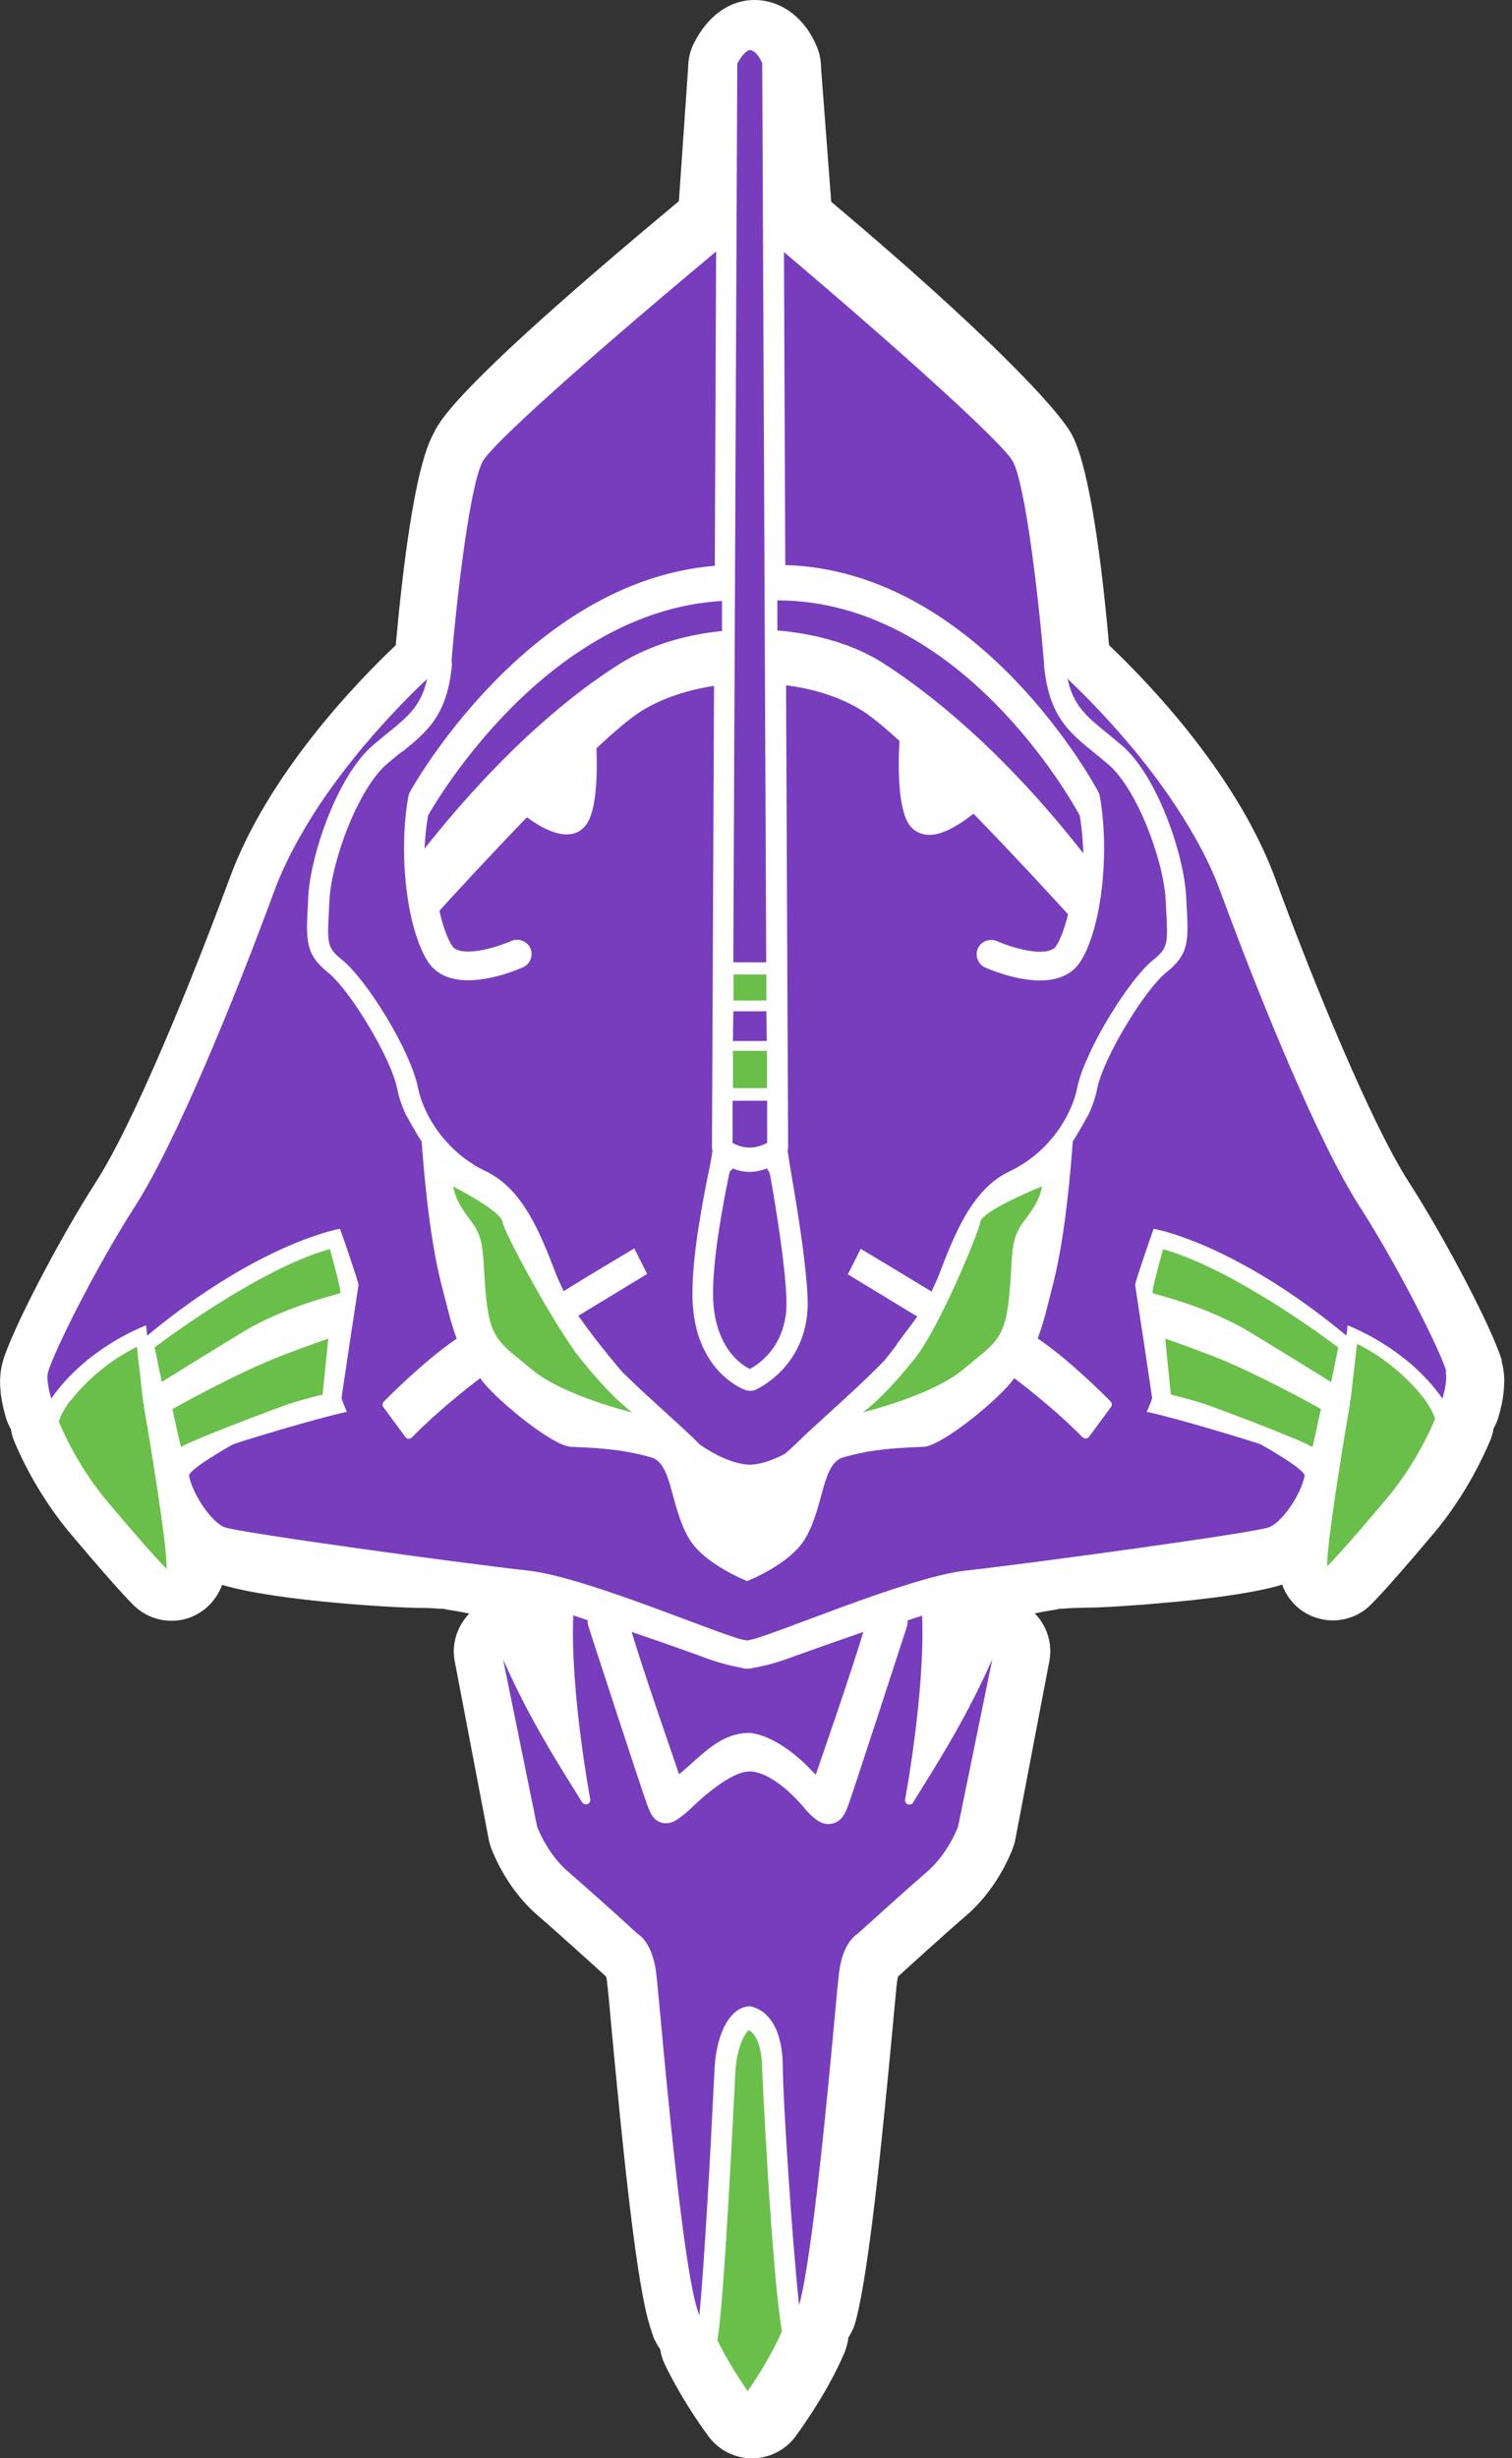 <svg width="80" height="130" viewBox="0 0 80 130" fill="none" xmlns="http://www.w3.org/2000/svg">
<rect x="0" y="0" width="80" height="130" fill="#333333" stroke="none"/>
<path d="M79.47 71.97C78.99 70.33 76.5 65.55 74.54 62.51C72.53 59.38 69.47 51.9 67.47 46.45C67.09 45.42 66.59 44.35 65.99 43.27C65.16 41.79 64.13 40.26 62.91 38.73C62.49 38.2 62.07 37.7 61.66 37.23C60.46 35.86 59.38 34.78 58.68 34.12C58.4 30.88 57.75 24.9 56.71 22.98C55.95 21.57 52 17.42 43.98 10.67L43.44 3.56C43.44 3.2 43.37 2.85 43.24 2.52C42.62 0.97 41.35 0 39.92 0C38.6 0 37.42 0.85 36.7 2.32C36.51 2.71 36.41 3.14 36.41 3.57L35.92 10.64C23.57 20.91 23.21 22.41 22.91 22.98C21.9 24.85 21.27 30.46 20.94 34.12C18.95 36 14.19 40.89 12.15 46.44C10.14 51.89 7.09 59.37 5.08 62.5C3.12 65.55 0.64 70.32 0.16 71.96C-0.09 72.81 -0.04 73.78 0.32 74.99C0.38 75.2 0.47 75.39 0.57 75.57C0.61 75.77 0.65 75.97 0.73 76.16C1.43 77.86 2.51 79.65 3.7 81.07C5.19 82.84 6.41 84.23 7.05 84.87C7.6 85.42 8.33 85.71 9.07 85.71C9.45 85.71 9.83 85.64 10.19 85.48C10.93 85.16 11.48 84.55 11.75 83.81C14.67 84.69 21.14 85.03 22.19 85.03C22.54 85.03 22.86 85.04 23.19 85.07C23.28 85.07 23.37 85.08 23.45 85.08H23.47C23.47 85.08 23.49 85.08 23.5 85.08C23.57 85.1 23.64 85.12 23.72 85.13C24.05 85.18 24.41 85.24 24.83 85.33C24.2 85.98 23.88 86.91 24.06 87.85L25.86 97.28C25.89 97.44 25.94 97.61 26 97.76C26.19 98.26 26.93 99.99 28.47 101.31C29.53 102.22 31.48 103.99 32.05 104.51C32.05 104.51 32.06 104.52 32.07 104.53C32.09 104.6 32.11 104.69 32.12 104.83C32.16 105.12 32.23 105.86 32.32 106.88L32.34 107.11C32.95 113.63 33.6 120.02 34.27 122.61C34.35 122.9 34.44 123.2 34.54 123.49C34.63 123.76 34.77 124.01 34.93 124.23C34.97 124.5 35.05 124.76 35.16 125C35.94 126.63 36.94 128.1 37.48 128.83C38.02 129.57 38.88 130 39.79 130C40.7 130 41.56 129.57 42.1 128.83C42.72 127.98 43.88 126.28 44.67 124.44C44.78 124.17 44.86 123.89 44.89 123.61C45.06 123.35 45.19 123.07 45.27 122.76C45.27 122.73 45.3 122.65 45.31 122.61C45.97 120.02 46.63 113.63 47.24 107.11L47.26 106.88C47.36 105.86 47.42 105.13 47.46 104.83C47.48 104.7 47.5 104.6 47.51 104.53C47.51 104.53 47.52 104.52 47.53 104.51C48.1 103.99 50.05 102.22 51.11 101.31C52.65 99.99 53.39 98.26 53.58 97.76C53.64 97.6 53.69 97.44 53.72 97.28L55.52 87.85C55.7 86.91 55.39 85.97 54.75 85.32C55.17 85.23 55.53 85.17 55.86 85.12C55.94 85.11 56.01 85.08 56.08 85.07C56.1 85.07 56.11 85.07 56.13 85.07C56.22 85.07 56.31 85.07 56.39 85.06C56.84 85.02 57.21 85.03 57.85 85.01C58.01 85.01 58.19 85 58.37 84.99C58.65 84.98 58.96 84.96 59.29 84.94L60.28 84.87H60.35C60.59 84.85 60.85 84.83 61.16 84.8L61.49 84.77C61.75 84.75 62.02 84.72 62.28 84.7C62.55 84.67 62.82 84.65 63.08 84.62C65.7 84.33 67.06 84.04 67.84 83.8C68.1 84.53 68.66 85.15 69.4 85.46C69.76 85.61 70.14 85.69 70.52 85.69C71.26 85.69 72 85.4 72.54 84.85C73.19 84.2 74.41 82.81 75.89 81.05C76.86 79.9 77.77 78.47 78.45 77.05C78.6 76.74 78.74 76.43 78.86 76.14C78.94 75.95 78.99 75.75 79.02 75.55C79.12 75.37 79.21 75.18 79.27 74.98C79.41 74.51 79.51 74.07 79.55 73.68C79.58 73.41 79.59 73.16 79.59 72.92C79.58 72.58 79.53 72.25 79.44 71.95L79.47 71.97Z" fill="white"/>
<path d="M40.33 109.49C40.33 109.57 40.81 119.97 41.37 123.29C40.83 124.51 40.1 125.67 39.56 126.45C39.1 125.78 38.47 124.81 37.96 123.76C38.11 122.84 38.36 120.37 38.84 110.91C38.87 110.27 38.9 109.79 38.91 109.55C38.99 108.23 39.43 107.48 39.62 107.36C39.79 107.45 40.33 107.85 40.33 109.51V109.49ZM45.68 74.68C45.68 74.68 49.32 73.8 50.96 72.42C52.61 71.04 53.16 70.89 53.39 68.6C53.62 66.31 53.39 65.58 54.22 64.52C55.05 63.46 55.06 63.01 55.14 62.73C55.14 62.73 51.96 64.02 51.87 64.61C51.78 65.2 49.69 70.23 48.41 71.83C48 72.34 46.87 73.76 45.68 74.67V74.68ZM40.54 51.53H38.81V52.91H40.55V51.53H40.54ZM40.57 55.57H38.78V57.54H40.58V55.57H40.57ZM33.43 74.68C32.24 73.76 31.11 72.34 30.7 71.84C29.42 70.24 26.68 65.22 26.59 64.62C26.5 64.02 23.97 62.74 23.97 62.74C24.06 63.02 24.07 63.47 24.89 64.53C25.72 65.59 25.49 66.32 25.72 68.61C25.95 70.9 26.5 71.05 28.15 72.43C29.8 73.81 33.43 74.69 33.43 74.69V74.68ZM60.99 68.39C61.41 68.52 63.54 69.03 65.64 70.16C66.11 70.41 70.23 72.96 70.43 73.09L70.81 71.26C70.81 71.26 65.47 67.17 61.54 66.06C61.51 66.14 60.95 68.15 60.98 68.39H60.99ZM75.07 73.62C74.89 73.4 74.67 73.17 74.4 72.91C73.74 72.27 73.11 71.82 72.59 71.5C72.38 71.37 72.19 71.27 72.03 71.18C71.95 71.14 71.87 71.1 71.8 71.07L71.63 72.55L71.46 74.03C71.46 74.03 71.43 74.1 71.42 74.14C71.42 74.18 71.43 74.22 71.42 74.27C71.41 74.33 70.41 80.14 70.25 82.21C70.23 82.46 70.22 82.67 70.22 82.83C70.67 82.38 71.7 81.24 73.41 79.2C74.3 78.14 75.05 76.91 75.59 75.79C75.72 75.53 75.83 75.28 75.93 75.03C75.86 74.8 75.7 74.43 75.33 73.94C75.25 73.84 75.17 73.74 75.08 73.63L75.07 73.62ZM64.04 71.66C62.36 71.02 61.65 70.79 61.65 70.79L61.95 73.75C61.95 73.75 63.14 74.03 63.98 74.33C65.57 74.91 68.86 76.17 69.44 76.52C69.49 76.4 69.89 74.51 69.89 74.51C69.89 74.51 66.52 72.61 64.04 71.66ZM17.45 66.05C13.52 67.16 8.2 71.25 8.18 71.25L8.56 73.08C8.76 72.95 12.88 70.4 13.35 70.15C15.45 69.02 17.59 68.52 18.01 68.38C18.04 68.13 17.48 66.12 17.45 66.05ZM3.71 74.08C3.34 74.57 3.18 74.94 3.11 75.17C3.21 75.41 3.33 75.67 3.45 75.93C3.99 77.05 4.74 78.28 5.63 79.34C7.34 81.38 8.37 82.52 8.82 82.97C8.82 82.81 8.81 82.61 8.79 82.36C8.64 80.29 7.63 74.48 7.62 74.42C7.62 74.38 7.62 74.34 7.62 74.29C7.6 74.25 7.58 74.22 7.58 74.18L7.41 72.7L7.24 71.22C7.17 71.25 7.1 71.29 7.01 71.34C6.85 71.43 6.66 71.53 6.45 71.66C5.93 71.98 5.29 72.44 4.64 73.07C4.38 73.33 4.15 73.56 3.97 73.78C3.88 73.89 3.8 73.99 3.72 74.09L3.71 74.08ZM9.12 74.51C9.12 74.51 9.53 76.41 9.58 76.52C10.16 76.17 13.45 74.91 15.04 74.33C15.88 74.03 17.07 73.75 17.07 73.75L17.37 70.79C17.37 70.79 16.66 71.02 14.98 71.66C12.5 72.61 9.13 74.51 9.13 74.51H9.12Z" fill="#6ABF4B"/>
<path d="M35.93 93.83C35.63 92.93 34.15 88.72 33.42 86.3C35.37 86.96 37.08 87.58 37.1 87.59C37.15 87.61 38.23 88.04 39.23 88.19C39.29 88.22 39.36 88.24 39.43 88.24C39.44 88.24 39.45 88.24 39.46 88.24H39.55H39.64C39.71 88.24 39.78 88.23 39.84 88.2C40.85 88.05 41.95 87.61 41.99 87.6C42.02 87.59 43.73 86.97 45.68 86.3C44.94 88.74 43.45 93.01 43.16 93.85C43.13 93.82 43.1 93.79 43.06 93.75C41.22 91.77 39.84 91.65 39.66 91.64C38.39 91.64 37.55 92.4 36.66 93.19C36.48 93.36 36.28 93.53 36.08 93.7C36.04 93.74 35.98 93.78 35.92 93.83H35.93ZM48.32 95.32C48.28 95.39 48.2 95.43 48.12 95.43C48.09 95.43 48.06 95.43 48.04 95.42C47.93 95.38 47.87 95.27 47.89 95.16C47.9 95.1 48.95 89.5 48.79 85.44C48.53 85.52 48.28 85.61 48.02 85.69C48.03 85.78 48.02 85.87 48 85.97C47.88 86.35 45.16 94.7 44.89 95.44C44.75 95.82 44.55 96.34 44.01 96.44C43.95 96.45 43.89 96.46 43.83 96.46C43.42 96.46 43.07 96.17 42.71 95.79C40.85 93.53 39.66 93.68 39.65 93.68C38.47 93.68 36.49 95.7 36.48 95.71C35.9 96.2 35.52 96.52 35.02 96.39C34.55 96.27 34.39 95.84 34.24 95.43C33.96 94.69 31.24 86.34 31.12 85.96C31.09 85.87 31.09 85.77 31.1 85.68C30.84 85.59 30.58 85.51 30.33 85.43C30.17 89.49 31.22 95.09 31.23 95.15C31.25 95.26 31.19 95.37 31.08 95.41C31.05 95.42 31.03 95.42 31 95.42C30.92 95.42 30.84 95.38 30.8 95.31C29.91 93.86 28.43 91.61 27.1 88.8C26.92 88.43 26.77 88.09 26.62 87.76L28.42 96.6C28.5 96.81 29.02 98.09 30.08 99C31.26 100.01 33.41 101.96 33.73 102.26C33.97 102.41 34.54 102.91 34.72 104.34C34.76 104.67 34.84 105.53 34.95 106.71C35.32 110.72 36.1 119.06 36.8 121.8C36.86 122.02 36.93 122.24 37 122.46C37.28 119.63 37.62 113.17 37.74 110.71C37.77 110.07 37.8 109.58 37.81 109.34C37.92 107.43 38.69 106.1 39.68 106.1C39.79 106.11 41.42 106.33 41.42 109.36C41.42 110.85 41.9 118.43 42.28 121.89C42.28 121.86 42.3 121.83 42.31 121.8C43.01 119.06 43.79 110.72 44.16 106.71C44.27 105.53 44.35 104.67 44.39 104.34C44.57 102.91 45.14 102.41 45.38 102.26C45.7 101.97 47.86 100.01 49.03 99C50.09 98.09 50.61 96.81 50.69 96.6L52.5 87.76C52.35 88.08 52.19 88.42 52.02 88.79C50.69 91.6 49.21 93.85 48.32 95.3V95.32ZM57.32 45.14C57.3 44.46 57.24 43.78 57.13 43.13C56.72 42.36 50.8 31.75 41.13 31.75V33.34C43.28 33.52 45.23 34.11 46.73 35.07C49.24 36.68 53.09 39.73 57.33 45.14H57.32ZM39.66 72.4C40.13 72.16 41.73 71.13 41.61 68.62C41.52 66.68 41.06 63.94 40.78 62.31C40.69 61.79 40.63 62 40.6 61.8C40.6 61.8 40.58 61.8 40.57 61.79C40.26 61.91 39.96 61.97 39.66 61.97C39.36 61.97 39.06 61.91 38.77 61.79H38.75C38.72 61.99 38.65 61.71 38.56 62.18C38.25 63.73 37.69 66.61 37.73 68.59C37.8 71.26 39.23 72.18 39.67 72.39L39.66 72.4ZM22.65 43.14C22.55 43.7 22.49 44.29 22.46 44.88C26.75 39.47 30.46 36.56 32.85 35.07C34.32 34.16 36.18 33.57 38.2 33.37V31.78C28.94 32.32 23.07 42.37 22.64 43.14H22.65ZM40.59 60.44V58.21H38.76V60.44C39.37 60.77 39.94 60.77 40.59 60.44ZM40.55 53.48H38.8L38.78 55.05H40.57L40.55 53.48ZM40.34 3.37C40.24 3.11 39.97 2.65 39.67 2.65C39.47 2.65 39.16 3.06 39.01 3.38L38.8 50.89H40.54L40.33 3.37H40.34ZM21.26 39.75C20.99 39.97 20.73 40.18 20.46 40.41C18.97 41.7 17.55 45.46 17.43 47.62L17.41 48.04C17.31 49.88 17.29 50.11 18.09 50.75C19.38 51.78 21.72 55.53 22.12 57.54C22.42 59.02 23.64 60.96 25.69 61.93C27.7 62.88 28.62 65.3 29.44 67.43L29.5 67.57C29.62 67.84 29.72 68.07 29.82 68.28C31.04 67.52 32.92 66.4 33.56 66.02L34.24 67.37L30.6 69.58C30.85 69.93 31.09 70.27 31.24 70.46L31.37 70.63L31.39 70.66C31.92 71.35 32.43 71.98 32.94 72.57C33.72 73.33 34.55 74.09 35.29 74.76C35.96 75.37 36.52 75.88 36.94 76.3L37.05 76.41C38.04 77.08 38.93 77.43 39.68 77.46C40.23 77.44 40.85 77.24 41.53 76.88C41.72 76.72 41.94 76.52 42.16 76.31C42.58 75.89 43.14 75.38 43.79 74.79C44.77 73.9 45.85 72.92 46.82 71.92C47.04 71.64 47.26 71.36 47.46 71.09H47.44L47.89 70.49C48.14 70.17 48.35 69.88 48.53 69.62L44.86 67.39L45.54 66.04C46.19 66.43 48.06 67.55 49.29 68.3C49.38 68.1 49.47 67.89 49.58 67.66L49.67 67.44C50.49 65.31 51.41 62.89 53.42 61.94C55.48 60.97 56.69 59.03 56.99 57.55C57.06 57.18 57.2 56.74 57.41 56.25C57.54 55.94 57.69 55.62 57.85 55.28C58.33 54.33 58.96 53.28 59.58 52.41C59.96 51.88 60.52 51.16 61.02 50.76C61.81 50.13 61.8 49.89 61.7 48.06L61.68 47.64C61.57 45.47 60.15 41.72 58.65 40.43C58.38 40.2 58.13 40 57.9 39.81C56.54 38.71 55.5 37.86 55.24 35.19V35.13V35.07C54.95 31.59 54.26 25.65 53.59 24.4C53.04 23.39 47.2 18.17 41.48 13.33L41.55 29.88C51.91 30.19 58.06 41.77 58.12 41.89C58.16 41.96 58.18 42.03 58.19 42.11C58.74 45.18 58.26 49.2 57.14 50.89C56.85 51.33 56.24 51.85 55.03 51.85C53.69 51.85 52.28 51.23 52.12 51.16C51.74 50.99 51.57 50.53 51.74 50.15C51.91 49.78 52.37 49.6 52.75 49.77C53.18 49.96 54.22 50.33 55.03 50.33C55.33 50.33 55.71 50.28 55.87 50.04C56.1 49.69 56.33 49.09 56.51 48.35C56.2 48.01 53.95 45.54 51.51 43.03C50.8 43.59 49.91 44.15 49.18 44.15C48.74 44.15 48.37 43.97 48.12 43.63C47.51 42.79 47.51 40.56 47.59 39.18C46.86 38.51 46.27 38.03 45.86 37.74C44.73 36.97 43.27 36.45 41.59 36.24L41.7 60.66C41.7 60.74 41.69 60.81 41.67 60.88C41.69 60.93 41.69 60.98 41.7 61.03C41.72 61.19 41.79 61.61 41.88 62.14C42.16 63.8 42.63 66.57 42.73 68.59C42.9 72.22 40.01 73.48 39.98 73.49C39.8 73.57 39.61 73.57 39.42 73.5C39.31 73.46 36.73 72.5 36.64 68.64C36.59 66.54 37.17 63.58 37.49 61.99L37.51 61.91C37.59 61.49 37.66 61.16 37.67 61.02C37.67 60.97 37.69 60.92 37.7 60.87C37.68 60.8 37.67 60.73 37.67 60.65L37.78 36.27C36.21 36.51 34.79 37.02 33.74 37.73C33.24 38.07 32.5 38.69 31.56 39.57C31.61 41.05 31.56 42.88 31.01 43.62C30.46 44.37 29.37 44.32 27.88 43.22C25.78 45.39 23.88 47.47 23.25 48.16C23.43 48.98 23.67 49.64 23.93 50.03C24.09 50.27 24.47 50.32 24.77 50.32C25.59 50.32 26.62 49.95 27.05 49.76C27.43 49.59 27.89 49.77 28.06 50.14C28.23 50.52 28.06 50.97 27.68 51.15C27.52 51.22 26.11 51.84 24.77 51.84C23.55 51.84 22.95 51.32 22.66 50.88C21.54 49.19 21.05 45.17 21.61 42.1C21.62 42.02 21.65 41.95 21.69 41.88C21.75 41.76 27.86 30.74 37.82 29.92L37.89 13.3C30.95 19.09 26.02 23.51 25.54 24.4C24.87 25.64 24.19 31.36 23.89 34.95C23.91 35.03 23.91 35.11 23.91 35.18C23.66 37.83 22.61 38.68 21.28 39.76L21.26 39.75ZM76.53 72.53C76.2 71.4 73.96 66.94 71.93 63.79C69.79 60.47 66.73 53.01 64.57 47.14C64.22 46.19 63.78 45.26 63.27 44.36C62.43 42.86 61.44 41.45 60.45 40.21C60.06 39.71 59.66 39.25 59.28 38.81C58.14 37.5 57.1 36.48 56.48 35.89C56.8 37.32 57.47 37.87 58.55 38.75C58.68 38.85 58.81 38.96 58.94 39.07C59.07 39.18 59.21 39.3 59.36 39.42C61.27 41.07 62.65 45.25 62.76 47.41L62.78 47.82C62.89 49.74 62.93 50.46 61.69 51.44C61.14 51.88 60.32 52.99 59.59 54.2C58.86 55.41 58.22 56.73 58.05 57.58C57.97 57.99 57.82 58.44 57.62 58.89C57.46 59.17 56.97 60.07 56.76 60.35C56.66 61.78 56.37 65.29 55.76 67.73C55.4 69.19 55.18 70.07 54.9 70.79C54.92 70.79 54.93 70.8 54.95 70.81C56.77 72.06 58.74 74.09 58.76 74.11C58.84 74.19 58.85 74.32 58.78 74.41L57.63 75.97C57.59 76.03 57.53 76.06 57.46 76.07H57.44C57.38 76.07 57.32 76.04 57.27 76C55.67 74.37 53.68 72.89 53.66 72.88C53.06 73.82 49.87 76.47 48.87 76.51C46.68 76.59 45.82 76.74 44.64 77.06C43.47 77.37 43.62 79.64 42.6 81.37C41.8 82.72 39.54 83.61 39.53 83.61C39.53 83.61 37.26 82.72 36.46 81.37C35.44 79.65 35.6 77.38 34.43 77.06C33.26 76.75 32.4 76.59 30.2 76.51C29.2 76.47 26.01 73.82 25.41 72.88C25.41 72.88 23.4 74.37 21.8 76.01C21.76 76.06 21.7 76.08 21.63 76.08H21.61C21.54 76.08 21.48 76.04 21.44 75.98L20.29 74.42C20.22 74.33 20.23 74.2 20.31 74.12C20.33 74.1 22.3 72.07 24.12 70.82C24.13 70.81 24.15 70.81 24.17 70.8C23.89 70.08 23.68 69.2 23.31 67.74C22.7 65.3 22.41 61.78 22.31 60.36C22.1 60.08 21.61 59.18 21.45 58.9C21.25 58.45 21.1 58.01 21.02 57.59C20.85 56.74 20.21 55.42 19.48 54.21C18.75 52.99 17.92 51.88 17.38 51.45C16.15 50.46 16.19 49.75 16.29 47.83L16.31 47.42C16.42 45.27 17.81 41.09 19.71 39.43C19.86 39.31 19.99 39.19 20.13 39.08C20.26 38.97 20.39 38.86 20.52 38.76C21.6 37.88 22.28 37.33 22.6 35.9C21.97 36.49 20.94 37.51 19.79 38.82C19.41 39.26 19.01 39.72 18.62 40.22C17.63 41.46 16.63 42.87 15.8 44.37C15.3 45.27 14.85 46.2 14.5 47.15C12.34 53.02 9.27 60.47 7.14 63.8C5.11 66.95 2.88 71.41 2.55 72.54C2.53 72.61 2.51 72.7 2.51 72.8C2.51 72.9 2.51 73.01 2.53 73.13C2.56 73.37 2.62 73.65 2.71 73.96C4.62 71.21 7.73 70.09 7.73 70.09L7.79 70.63C13.77 65.68 17.99 64.98 17.99 64.98C18.08 65.22 18.99 67.85 18.97 67.95C18.81 68.99 18.22 72.88 18.07 73.92C18.07 73.97 18.28 74.53 18.36 74.66C16.81 74.98 12.52 76.29 12.33 76.38C12.33 76.38 10.02 77.66 10 78.04C10.22 79.11 11.24 80.54 11.9 80.77C12.73 81.06 24.44 82.67 27.97 83.06C31.1 83.41 38.4 86.61 39.45 86.74C39.47 86.74 39.49 86.74 39.51 86.75H39.53C39.53 86.75 39.57 86.75 39.59 86.74C40.64 86.61 47.95 83.41 51.07 83.06C54.59 82.67 66.3 81.07 67.13 80.77C67.79 80.54 68.81 79.11 69.03 78.04C69.01 77.66 66.7 76.38 66.7 76.38C66.51 76.29 62.22 74.98 60.67 74.66C60.74 74.53 60.97 73.97 60.96 73.92C60.81 72.88 60.22 68.99 60.06 67.95C60.04 67.84 60.95 65.22 61.04 64.98C61.04 64.98 65.26 65.68 71.24 70.63L71.3 70.09C71.3 70.09 74.41 71.22 76.32 73.96C76.41 73.65 76.47 73.37 76.5 73.13C76.51 73.01 76.52 72.9 76.52 72.8C76.52 72.7 76.51 72.62 76.48 72.54L76.53 72.53Z" fill="#773DBD"/>
</svg>
